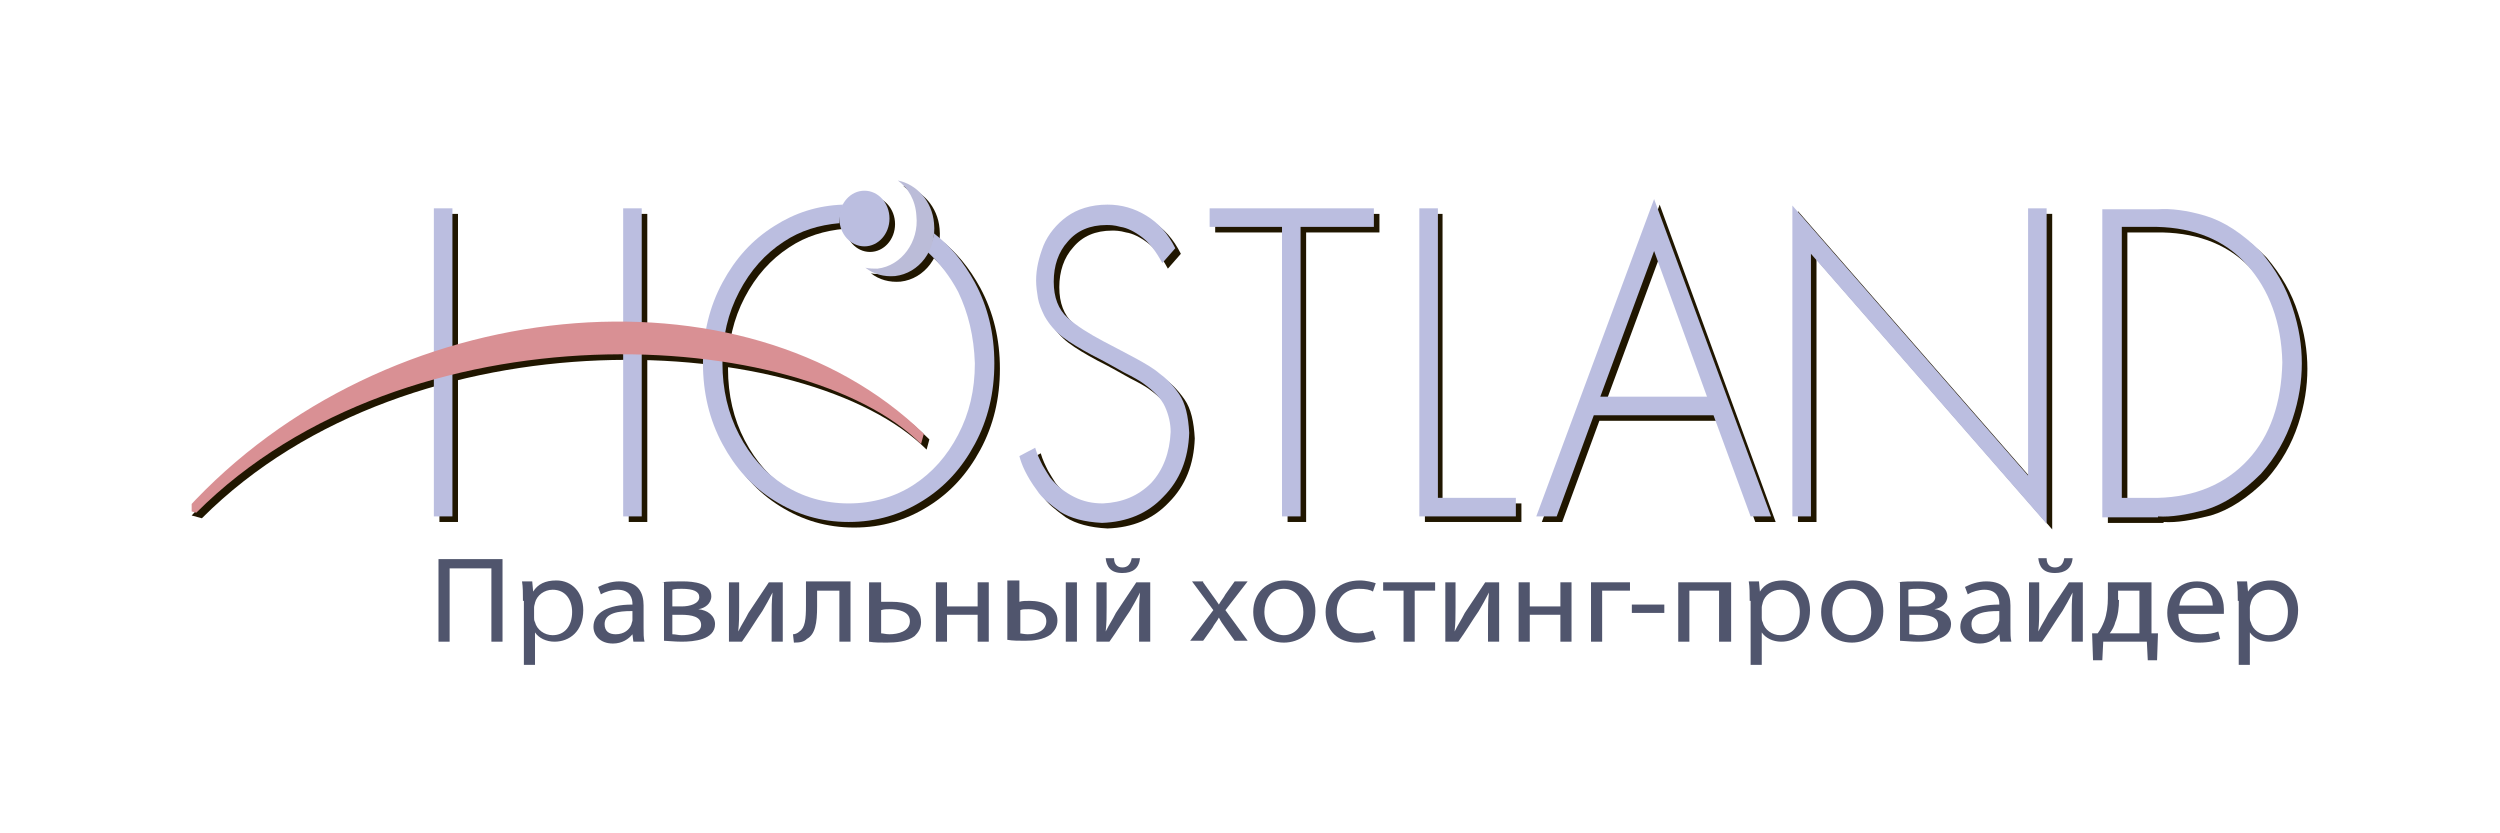 <svg width="300" height="100" viewBox="0 0 300 100" fill="none" xmlns="http://www.w3.org/2000/svg">
<g clip-path="url(#clip0_444_99)">
<path fill-rule="evenodd" clip-rule="evenodd" d="M255.172 27.895H259.515C263.969 28.006 267.644 29.454 270.316 32.461C272.989 35.467 274.437 39.364 274.548 44.153C274.437 49.052 273.1 52.95 270.428 55.845C267.755 58.74 264.081 60.299 259.627 60.41H255.284V27.895H255.172ZM259.627 62.637C261.185 62.749 263.079 62.415 265.306 61.858C267.533 61.19 269.76 59.742 271.987 57.515C273.768 55.511 274.993 53.284 275.773 50.945C276.552 48.607 276.886 46.38 276.886 44.264C276.886 42.148 276.552 39.921 275.773 37.583C274.993 35.133 273.768 33.017 271.987 30.902C269.76 28.674 267.533 27.227 265.306 26.559C263.079 25.891 261.074 25.668 259.627 25.779H252.945V62.749H259.627V62.637Z" fill="#201600"/>
<path fill-rule="evenodd" clip-rule="evenodd" d="M141.703 30.456C140.812 28.675 139.699 27.45 138.251 26.559C136.803 25.668 135.245 25.223 133.574 25.223C131.57 25.223 129.9 25.779 128.675 26.67C127.45 27.561 126.448 28.786 125.891 30.122C125.334 31.57 125 32.906 125 34.354C125 35.022 125.111 35.801 125.223 36.469C125.334 37.138 125.668 37.917 126.002 38.585C126.559 39.587 127.338 40.478 128.229 41.146C129.12 41.814 130.234 42.483 131.681 43.262C133.24 44.041 134.576 44.821 135.579 45.378C136.692 45.934 137.472 46.38 137.917 46.714C139.142 47.605 140.033 48.496 140.478 49.498C140.924 50.5 141.146 51.502 141.146 52.504C141.035 54.954 140.255 57.07 138.808 58.629C137.249 60.188 135.356 60.967 133.017 61.079C131.793 61.079 130.679 60.856 129.565 60.299C128.452 59.742 127.45 58.963 126.67 57.961C126.448 57.627 126.114 57.07 125.779 56.513C125.445 55.845 125.111 55.177 124.889 54.397L122.996 55.4C123.107 55.845 123.33 56.513 123.664 57.181C123.998 57.849 124.443 58.629 125.111 59.52C125.668 60.41 126.67 61.19 127.895 62.081C129.12 62.86 130.79 63.306 132.906 63.417C135.913 63.306 138.362 62.303 140.255 60.299C142.26 58.295 143.262 55.734 143.373 52.616C143.262 50.611 142.928 49.052 142.148 47.939C141.369 46.825 140.589 46.046 139.81 45.489C139.031 44.821 138.028 44.264 137.026 43.707C136.024 43.151 134.688 42.483 133.017 41.592C131.347 40.701 129.9 39.81 128.786 38.808C127.672 37.806 127.116 36.358 127.116 34.465C127.116 32.572 127.672 30.902 128.786 29.677C129.9 28.341 131.458 27.672 133.463 27.672C133.797 27.672 134.354 27.672 135.133 27.895C135.913 28.006 136.803 28.452 137.694 29.12C138.585 29.788 139.365 30.79 140.144 32.238L141.703 30.456Z" fill="#201600"/>
<path fill-rule="evenodd" clip-rule="evenodd" d="M165.533 27.895V25.668H145.823V27.895H154.509V62.637H156.736V27.895H165.533Z" fill="#201600"/>
<path fill-rule="evenodd" clip-rule="evenodd" d="M170.989 25.668V62.637H182.57V60.41H173.105V25.668H170.989Z" fill="#201600"/>
<path fill-rule="evenodd" clip-rule="evenodd" d="M192.703 48.273L199.161 30.791L205.509 48.273H192.703ZM210.631 62.638H213.081L199.161 24.555L185.02 62.638H187.469L191.923 50.5H206.288L210.631 62.638Z" fill="#201600"/>
<path fill-rule="evenodd" clip-rule="evenodd" d="M217.98 62.638V31.124L246.264 63.528V25.668H244.037V57.738L215.753 25.334V62.638H217.98Z" fill="#201600"/>
<path d="M77.675 25.668H75.448V62.637H77.675V25.668Z" fill="#201600"/>
<path fill-rule="evenodd" clip-rule="evenodd" d="M115.646 35.69C114.644 33.797 113.419 32.238 111.972 30.902C112.306 30.234 112.64 29.454 112.751 28.675C114.755 30.234 116.314 32.127 117.651 34.576C119.21 37.472 119.989 40.701 119.989 44.264C119.989 47.828 119.21 51.057 117.651 53.952C116.092 56.847 114.087 59.074 111.415 60.745C108.742 62.415 105.847 63.306 102.506 63.306C99.166 63.306 96.271 62.415 93.598 60.745C90.926 59.074 88.921 56.847 87.362 53.952C85.803 51.057 85.024 47.828 85.024 44.264C85.024 40.701 85.803 37.472 87.362 34.576C88.921 31.681 90.926 29.454 93.598 27.784C96.048 26.225 98.72 25.334 101.838 25.223C101.616 25.891 101.393 26.67 101.393 27.45C98.943 27.672 96.716 28.341 94.712 29.677C92.485 31.124 90.703 33.129 89.367 35.69C88.031 38.251 87.362 41.035 87.362 44.264C87.362 47.382 88.031 50.277 89.367 52.838C90.703 55.4 92.485 57.404 94.712 58.852C96.939 60.299 99.611 61.079 102.506 61.079C105.402 61.079 108.074 60.299 110.301 58.852C112.528 57.404 114.31 55.4 115.646 52.838C116.982 50.277 117.651 47.493 117.651 44.264C117.539 41.035 116.871 38.251 115.646 35.69Z" fill="#201600"/>
<path d="M54.959 25.668H52.731V62.637H54.959V25.668Z" fill="#201600"/>
<path d="M104.4 30.234C106.06 30.234 107.406 28.738 107.406 26.893C107.406 25.048 106.06 23.553 104.4 23.553C102.739 23.553 101.393 25.048 101.393 26.893C101.393 28.738 102.739 30.234 104.4 30.234Z" fill="#201600"/>
<path d="M108.408 22.327C110.635 22.773 112.528 24.777 112.751 27.449C113.085 30.679 110.969 33.462 108.074 33.797C106.738 33.908 105.513 33.574 104.511 32.794C104.956 32.906 105.513 32.906 105.958 32.794C108.854 32.46 110.969 29.565 110.635 26.447C110.524 24.666 109.633 23.218 108.408 22.327Z" fill="#201600"/>
<path d="M23 61.858C46.941 35.579 90.035 31.793 111.526 52.727L111.192 53.952C97.05 39.81 49.614 36.804 24.225 62.192L23 61.858Z" fill="#201600"/>
<path fill-rule="evenodd" clip-rule="evenodd" d="M254.504 27.227H258.847C263.301 27.338 266.976 28.786 269.649 31.793C272.321 34.799 273.769 38.697 273.88 43.485C273.769 48.384 272.432 52.282 269.76 55.177C267.087 58.072 263.413 59.631 258.959 59.742H254.616V27.227H254.504ZM258.959 61.969C260.518 62.081 262.411 61.747 264.638 61.19C266.865 60.522 269.092 59.074 271.319 56.847C273.1 54.843 274.325 52.616 275.105 50.277C275.884 47.939 276.218 45.712 276.218 43.596C276.218 41.48 275.884 39.253 275.105 36.915C274.325 34.465 273.1 32.349 271.319 30.234C269.092 28.006 266.865 26.559 264.638 25.891C262.411 25.223 260.406 25 258.959 25.111H252.277V62.081H258.959V61.969Z" fill="#BBBEE0"/>
<path fill-rule="evenodd" clip-rule="evenodd" d="M141.035 29.787C140.144 28.006 139.031 26.781 137.583 25.89C136.136 24.999 134.577 24.554 132.906 24.554C130.902 24.554 129.232 25.11 128.007 26.001C126.782 26.892 125.78 28.117 125.223 29.453C124.666 30.901 124.332 32.237 124.332 33.685C124.332 34.353 124.443 35.132 124.555 35.8C124.666 36.469 125 37.248 125.334 37.916C125.891 38.918 126.67 39.809 127.561 40.477C128.452 41.145 129.566 41.813 131.013 42.593C132.572 43.373 133.908 44.152 134.911 44.709C136.024 45.266 136.804 45.711 137.249 46.045C138.474 46.936 139.365 47.827 139.81 48.829C140.256 49.831 140.478 50.833 140.478 51.835C140.367 54.285 139.587 56.401 138.14 57.96C136.581 59.519 134.688 60.298 132.349 60.41C131.125 60.41 130.011 60.187 128.898 59.63C127.784 59.073 126.782 58.294 126.002 57.292C125.78 56.958 125.446 56.401 125.111 55.844C124.777 55.176 124.443 54.508 124.221 53.728L122.328 54.731C122.439 55.176 122.662 55.844 122.996 56.512C123.33 57.18 123.775 57.96 124.443 58.851C125 59.742 126.002 60.521 127.227 61.412C128.452 62.191 130.122 62.637 132.238 62.748C135.245 62.637 137.694 61.635 139.587 59.63C141.592 57.626 142.594 55.065 142.705 51.947C142.594 49.942 142.26 48.383 141.48 47.27C140.701 46.156 139.922 45.377 139.142 44.82C138.363 44.152 137.36 43.595 136.358 43.038C135.356 42.482 134.02 41.813 132.349 40.923C130.679 40.032 129.232 39.141 128.118 38.139C127.004 37.137 126.448 35.689 126.448 33.796C126.448 31.903 127.004 30.233 128.118 29.008C129.232 27.672 130.791 27.003 132.795 27.003C133.129 27.003 133.686 27.003 134.465 27.226C135.245 27.338 136.136 27.783 137.026 28.451C137.917 29.119 138.697 30.121 139.476 31.569L141.035 29.787Z" fill="#BBBEE0"/>
<path fill-rule="evenodd" clip-rule="evenodd" d="M164.865 27.226V24.999H145.155V27.226H153.841V61.968H156.068V27.226H164.865Z" fill="#BBBEE0"/>
<path fill-rule="evenodd" clip-rule="evenodd" d="M170.321 24.999V61.968H181.902V59.741H172.548V24.999H170.321Z" fill="#BBBEE0"/>
<path fill-rule="evenodd" clip-rule="evenodd" d="M192.035 47.604L198.493 30.122L204.841 47.604H192.035ZM210.074 61.969H212.524L198.493 23.886L184.352 61.969H186.801L191.256 49.831H205.62L210.074 61.969Z" fill="#BBBEE0"/>
<path fill-rule="evenodd" clip-rule="evenodd" d="M217.313 61.968V30.455L245.596 62.859V24.999H243.369V57.069L215.085 24.665V61.968H217.313Z" fill="#BBBEE0"/>
<path d="M77.007 24.999H74.78V61.968H77.007V24.999Z" fill="#BBBEE0"/>
<path fill-rule="evenodd" clip-rule="evenodd" d="M114.978 35.021C113.976 33.128 112.751 31.569 111.304 30.233C111.638 29.565 111.972 28.785 112.083 28.006C114.087 29.565 115.646 31.458 116.983 33.907C118.542 36.803 119.321 40.032 119.321 43.595C119.321 47.158 118.542 50.388 116.983 53.283C115.424 56.178 113.419 58.405 110.747 60.075C108.074 61.746 105.179 62.637 101.838 62.637C98.498 62.637 95.603 61.746 92.93 60.075C90.258 58.405 88.253 56.178 86.694 53.283C85.135 50.388 84.356 47.158 84.356 43.595C84.356 40.032 85.135 36.803 86.694 33.907C88.253 31.012 90.258 28.785 92.93 27.115C95.38 25.556 98.052 24.665 101.17 24.554C100.948 25.222 100.725 26.001 100.725 26.781C98.275 27.003 96.048 27.672 94.044 29.008C91.817 30.456 90.035 32.46 88.699 35.021C87.362 37.582 86.694 40.366 86.694 43.595C86.694 46.713 87.362 49.608 88.699 52.169C90.035 54.731 91.817 56.735 94.044 58.182C96.271 59.63 98.943 60.41 101.838 60.41C104.734 60.41 107.406 59.63 109.633 58.182C111.86 56.735 113.642 54.731 114.978 52.169C116.314 49.608 116.983 46.825 116.983 43.595C116.871 40.366 116.203 37.582 114.978 35.021Z" fill="#BBBEE0"/>
<path d="M54.291 24.999H52.063V61.968H54.291V24.999Z" fill="#BBBEE0"/>
<path d="M103.732 29.565C105.392 29.565 106.738 28.069 106.738 26.224C106.738 24.379 105.392 22.884 103.732 22.884C102.071 22.884 100.725 24.379 100.725 26.224C100.725 28.069 102.071 29.565 103.732 29.565Z" fill="#BBBEE0"/>
<path d="M107.74 21.659C109.967 22.105 111.86 24.109 112.083 26.782C112.417 30.011 110.301 32.794 107.406 33.129C106.07 33.24 104.845 32.906 103.843 32.126C104.288 32.238 104.845 32.238 105.29 32.238C108.186 31.904 110.301 29.009 109.967 25.891C109.856 23.998 108.965 22.55 107.74 21.659Z" fill="#BBBCD8"/>
<path d="M22.332 61.19C46.273 34.911 89.367 31.125 110.858 52.059L110.524 53.284C96.382 39.142 48.946 36.136 23.557 61.524L22.332 61.19Z" fill="#D99094"/>
<path d="M60.303 67.092V77.002H58.967V68.205H53.956V77.002H52.62V67.092H60.303Z" fill="#50556D"/>
<path d="M62.753 72.103C62.753 71.212 62.753 70.433 62.642 69.765H63.867L63.978 70.99C64.535 70.099 65.426 69.653 66.762 69.653C68.655 69.653 69.991 71.101 69.991 73.217C69.991 75.778 68.321 77.003 66.54 77.003C65.537 77.003 64.647 76.557 64.201 75.889V79.787H62.865V72.103H62.753ZM64.09 74.108C64.09 74.33 64.09 74.442 64.201 74.664C64.424 75.555 65.315 76.223 66.317 76.223C67.764 76.223 68.655 75.11 68.655 73.439C68.655 71.992 67.876 70.767 66.317 70.767C65.315 70.767 64.424 71.435 64.201 72.326C64.201 72.437 64.09 72.66 64.09 72.883V74.108Z" fill="#50556D"/>
<path d="M76.004 77.003L75.893 76.112C75.448 76.669 74.668 77.225 73.555 77.225C71.996 77.225 71.216 76.223 71.216 75.221C71.216 73.551 72.887 72.549 75.893 72.549V72.437C75.893 71.88 75.671 70.767 74.112 70.767C73.443 70.767 72.664 70.99 72.107 71.324L71.773 70.433C72.441 70.099 73.332 69.765 74.334 69.765C76.673 69.765 77.229 71.212 77.229 72.66V75.332C77.229 76.001 77.229 76.557 77.341 77.003H76.004ZM75.782 73.328C74.223 73.328 72.553 73.551 72.553 74.887C72.553 75.778 73.109 76.112 73.889 76.112C74.891 76.112 75.559 75.555 75.782 74.887C75.782 74.776 75.893 74.553 75.893 74.442V73.328H75.782Z" fill="#50556D"/>
<path d="M79.457 69.876C80.013 69.765 81.016 69.765 81.906 69.765C83.243 69.765 85.358 69.987 85.358 71.546C85.358 72.437 84.579 72.994 83.799 73.105C84.913 73.217 85.804 73.885 85.804 74.887C85.804 76.78 83.243 77.003 81.795 77.003C80.904 77.003 80.013 76.891 79.679 76.891V69.876H79.457ZM80.681 76.112C81.127 76.112 81.35 76.223 81.795 76.223C82.686 76.223 84.133 76.001 84.133 74.998C84.133 73.996 83.02 73.773 81.684 73.773H80.681V76.112ZM80.793 72.771H81.795C82.797 72.771 83.911 72.437 83.911 71.658C83.911 70.99 83.243 70.656 81.795 70.656C81.35 70.656 81.016 70.656 80.681 70.767V72.771H80.793Z" fill="#50556D"/>
<path d="M88.698 69.876V72.882C88.698 73.996 88.698 74.664 88.587 75.778C89.033 74.887 89.367 74.442 89.812 73.551L92.262 69.876H93.932V77.003H92.596V73.996C92.596 72.882 92.596 72.214 92.707 71.101C92.262 71.992 91.928 72.549 91.482 73.328C90.703 74.442 89.923 75.778 89.033 77.003H87.474V69.876H88.698Z" fill="#50556D"/>
<path d="M102.061 69.876V77.003H100.725V70.878H98.052V72.771C98.052 74.776 97.83 76.112 96.828 76.669C96.493 77.003 96.048 77.114 95.269 77.114L95.157 76.112C95.38 76.112 95.714 76.001 95.937 75.778C96.605 75.332 96.716 74.33 96.716 72.66V69.765H102.061V69.876Z" fill="#50556D"/>
<path d="M105.736 69.876V72.214C106.07 72.214 106.515 72.214 106.961 72.214C108.742 72.214 110.524 72.66 110.524 74.664C110.524 75.444 110.19 75.889 109.744 76.335C108.854 77.003 107.517 77.114 106.404 77.114C105.624 77.114 104.956 77.114 104.288 77.003V69.876H105.736ZM105.736 76C105.958 76 106.292 76.112 106.738 76.112C107.74 76.112 109.188 75.778 109.188 74.553C109.188 73.328 107.74 73.105 106.738 73.105C106.404 73.105 106.07 73.105 105.736 73.217V76Z" fill="#50556D"/>
<path d="M113.642 69.876V72.771H117.317V69.876H118.653V77.003H117.317V73.773H113.642V77.003H112.306V69.876H113.642Z" fill="#50556D"/>
<path d="M122.327 69.876V72.215C122.662 72.103 123.107 72.103 123.552 72.103C125.223 72.103 126.893 72.771 126.893 74.442C126.893 75.221 126.559 75.666 126.114 76.112C125.223 76.78 123.998 76.891 122.996 76.891C122.216 76.891 121.548 76.891 120.88 76.78V69.653H122.327V69.876ZM122.327 76.001C122.55 76.001 122.884 76.112 123.33 76.112C124.443 76.112 125.557 75.666 125.557 74.553C125.557 73.439 124.443 73.105 123.441 73.105C122.996 73.105 122.662 73.105 122.439 73.217V76.001H122.327ZM129.231 69.876V77.003H127.895V69.876H129.231Z" fill="#50556D"/>
<path d="M132.795 69.876V72.882C132.795 73.996 132.795 74.664 132.683 75.777C133.129 74.887 133.463 74.441 133.908 73.55L136.358 69.876H138.028V77.002H136.692V73.996C136.692 72.882 136.692 72.214 136.803 71.101C136.358 71.991 136.024 72.548 135.579 73.328C134.799 74.441 134.02 75.777 133.129 77.002H131.57V69.876H132.795ZM133.686 66.981C133.686 67.649 134.02 68.094 134.688 68.094C135.356 68.094 135.69 67.649 135.801 66.981H136.803C136.692 68.205 135.913 68.762 134.688 68.762C133.24 68.762 132.795 67.983 132.683 66.981H133.686Z" fill="#50556D"/>
<path d="M144.375 69.876L145.489 71.435C145.823 71.88 146.046 72.214 146.268 72.549C146.491 72.103 146.825 71.769 147.048 71.324L148.161 69.765H149.72L147.048 73.217L149.72 76.891H148.161L147.048 75.332C146.714 74.887 146.491 74.553 146.268 74.107C146.046 74.553 145.712 74.887 145.489 75.332L144.375 76.891H142.816L145.6 73.217L143.039 69.765H144.375V69.876Z" fill="#50556D"/>
<path d="M157.849 73.328C157.849 76.001 155.845 77.114 154.063 77.114C151.948 77.114 150.389 75.666 150.389 73.439C150.389 71.101 152.059 69.653 154.175 69.653C156.402 69.653 157.849 71.101 157.849 73.328ZM151.725 73.439C151.725 74.998 152.727 76.223 154.063 76.223C155.4 76.223 156.402 75.11 156.402 73.439C156.402 72.215 155.734 70.656 154.063 70.656C152.393 70.656 151.725 72.103 151.725 73.439Z" fill="#50556D"/>
<path d="M165.087 76.669C164.753 76.891 163.862 77.114 162.86 77.114C160.522 77.114 159.074 75.666 159.074 73.439C159.074 71.212 160.745 69.653 163.194 69.653C163.974 69.653 164.753 69.876 165.087 69.987L164.753 70.99C164.419 70.767 163.862 70.656 163.083 70.656C161.301 70.656 160.41 71.88 160.41 73.328C160.41 74.998 161.524 76.001 163.083 76.001C163.862 76.001 164.419 75.778 164.753 75.666L165.087 76.669Z" fill="#50556D"/>
<path d="M172.214 69.876V70.878H169.764V77.003H168.428V70.878H165.978V69.876H172.214Z" fill="#50556D"/>
<path d="M174.664 69.876V72.882C174.664 73.996 174.664 74.664 174.553 75.778C174.998 74.887 175.332 74.442 175.777 73.551L178.227 69.876H179.897V77.003H178.561V73.996C178.561 72.882 178.561 72.214 178.673 71.101C178.227 71.992 177.893 72.549 177.448 73.328C176.668 74.442 175.889 75.778 174.998 77.003H173.439V69.876H174.664Z" fill="#50556D"/>
<path d="M183.572 69.876V72.771H187.247V69.876H188.583V77.003H187.247V73.773H183.572V77.003H182.236V69.876H183.572Z" fill="#50556D"/>
<path d="M195.598 69.876V70.878H192.258V77.003H190.921V69.876H195.598Z" fill="#50556D"/>
<path d="M199.718 72.548V73.55H195.821V72.548H199.718Z" fill="#50556D"/>
<path d="M207.736 69.876V77.003H206.288V70.878H202.725V77.003H201.389V69.876H207.736Z" fill="#50556D"/>
<path d="M209.963 72.103C209.963 71.212 209.963 70.433 209.852 69.765H211.076L211.188 70.99C211.745 70.099 212.635 69.653 213.972 69.653C215.865 69.653 217.201 71.101 217.201 73.217C217.201 75.778 215.531 77.003 213.749 77.003C212.747 77.003 211.856 76.557 211.411 75.889V79.787H210.074V72.103H209.963ZM211.411 74.108C211.411 74.33 211.411 74.442 211.522 74.664C211.745 75.555 212.635 76.223 213.638 76.223C215.085 76.223 215.976 75.11 215.976 73.439C215.976 71.992 215.197 70.767 213.638 70.767C212.635 70.767 211.745 71.435 211.522 72.326C211.522 72.437 211.411 72.66 211.411 72.883V74.108Z" fill="#50556D"/>
<path d="M225.998 73.328C225.998 76.001 223.993 77.114 222.212 77.114C220.096 77.114 218.537 75.666 218.537 73.439C218.537 71.101 220.207 69.653 222.323 69.653C224.55 69.653 225.998 71.101 225.998 73.328ZM219.873 73.439C219.873 74.998 220.876 76.223 222.212 76.223C223.548 76.223 224.55 75.11 224.55 73.439C224.55 72.215 223.882 70.656 222.212 70.656C220.653 70.656 219.873 72.103 219.873 73.439Z" fill="#50556D"/>
<path d="M227.779 69.876C228.336 69.765 229.338 69.765 230.229 69.765C231.565 69.765 233.681 69.987 233.681 71.546C233.681 72.437 232.902 72.994 232.122 73.105C233.236 73.217 234.126 73.885 234.126 74.887C234.126 76.78 231.565 77.003 230.118 77.003C229.227 77.003 228.336 76.891 228.002 76.891V69.876H227.779ZM229.116 76.112C229.561 76.112 229.784 76.223 230.229 76.223C231.12 76.223 232.568 76.001 232.568 74.998C232.568 73.996 231.454 73.773 230.118 73.773H229.116V76.112ZM229.116 72.771H230.118C231.12 72.771 232.233 72.437 232.233 71.658C232.233 70.99 231.565 70.656 230.118 70.656C229.672 70.656 229.338 70.656 229.004 70.767V72.771H229.116Z" fill="#50556D"/>
<path d="M240.028 77.003L239.917 76.112C239.472 76.669 238.692 77.225 237.579 77.225C236.02 77.225 235.24 76.223 235.24 75.221C235.24 73.551 236.911 72.549 239.917 72.549V72.437C239.917 71.88 239.694 70.767 238.135 70.767C237.467 70.767 236.688 70.99 236.131 71.324L235.797 70.433C236.465 70.099 237.356 69.765 238.358 69.765C240.697 69.765 241.253 71.212 241.253 72.66V75.332C241.253 76.001 241.253 76.557 241.365 77.003H240.028ZM239.806 73.328C238.247 73.328 236.576 73.551 236.576 74.887C236.576 75.778 237.133 76.112 237.913 76.112C238.915 76.112 239.583 75.555 239.806 74.887C239.806 74.776 239.917 74.553 239.917 74.442V73.328H239.806Z" fill="#50556D"/>
<path d="M244.705 69.876V72.882C244.705 73.996 244.705 74.664 244.594 75.777C245.039 74.887 245.373 74.441 245.819 73.55L248.269 69.876H249.939V77.002H248.603V73.996C248.603 72.882 248.603 72.214 248.714 71.101C248.269 71.991 247.935 72.548 247.489 73.328C246.71 74.441 245.93 75.777 245.039 77.002H243.48V69.876H244.705ZM245.596 66.981C245.596 67.649 245.93 68.094 246.598 68.094C247.266 68.094 247.601 67.649 247.712 66.981H248.714C248.603 68.205 247.823 68.762 246.598 68.762C245.151 68.762 244.705 67.983 244.594 66.981H245.596Z" fill="#50556D"/>
<path d="M258.179 69.876V76H258.958L258.847 79.23H257.733L257.622 77.003H252.388L252.277 79.23H251.164L251.052 76H251.72C252.054 75.555 252.277 75.11 252.5 74.553C252.834 73.662 252.945 72.66 252.945 71.769V69.876H258.179ZM254.281 71.992C254.281 72.882 254.17 73.885 253.836 74.664C253.725 75.11 253.502 75.555 253.168 76H256.731V70.878H254.17V71.992H254.281Z" fill="#50556D"/>
<path d="M261.409 73.662C261.409 75.444 262.633 76.112 264.081 76.112C265.083 76.112 265.64 76.001 266.197 75.778L266.419 76.669C265.974 76.891 265.083 77.114 263.858 77.114C261.52 77.114 260.072 75.666 260.072 73.551C260.072 71.435 261.409 69.765 263.636 69.765C266.197 69.765 266.865 71.769 266.865 73.105C266.865 73.328 266.865 73.551 266.865 73.662H261.409ZM265.529 72.66C265.529 71.88 265.195 70.544 263.636 70.544C262.188 70.544 261.631 71.769 261.52 72.66H265.529Z" fill="#50556D"/>
<path d="M268.535 72.103C268.535 71.212 268.535 70.433 268.424 69.765H269.649L269.76 70.99C270.317 70.099 271.208 69.653 272.544 69.653C274.437 69.653 275.773 71.101 275.773 73.217C275.773 75.778 274.103 77.003 272.321 77.003C271.319 77.003 270.428 76.557 269.983 75.889V79.787H268.647V72.103H268.535ZM269.983 74.108C269.983 74.33 269.983 74.442 270.094 74.664C270.317 75.555 271.208 76.223 272.21 76.223C273.657 76.223 274.548 75.11 274.548 73.439C274.548 71.992 273.769 70.767 272.21 70.767C271.208 70.767 270.317 71.435 270.094 72.326C270.094 72.437 269.983 72.66 269.983 72.883V74.108Z" fill="#50556D"/>
</g>
<defs>
<clipPath id="clip0_444_99">
<rect width="255" height="63" fill="white" transform="translate(23 19)"/>
</clipPath>
</defs>
</svg>
